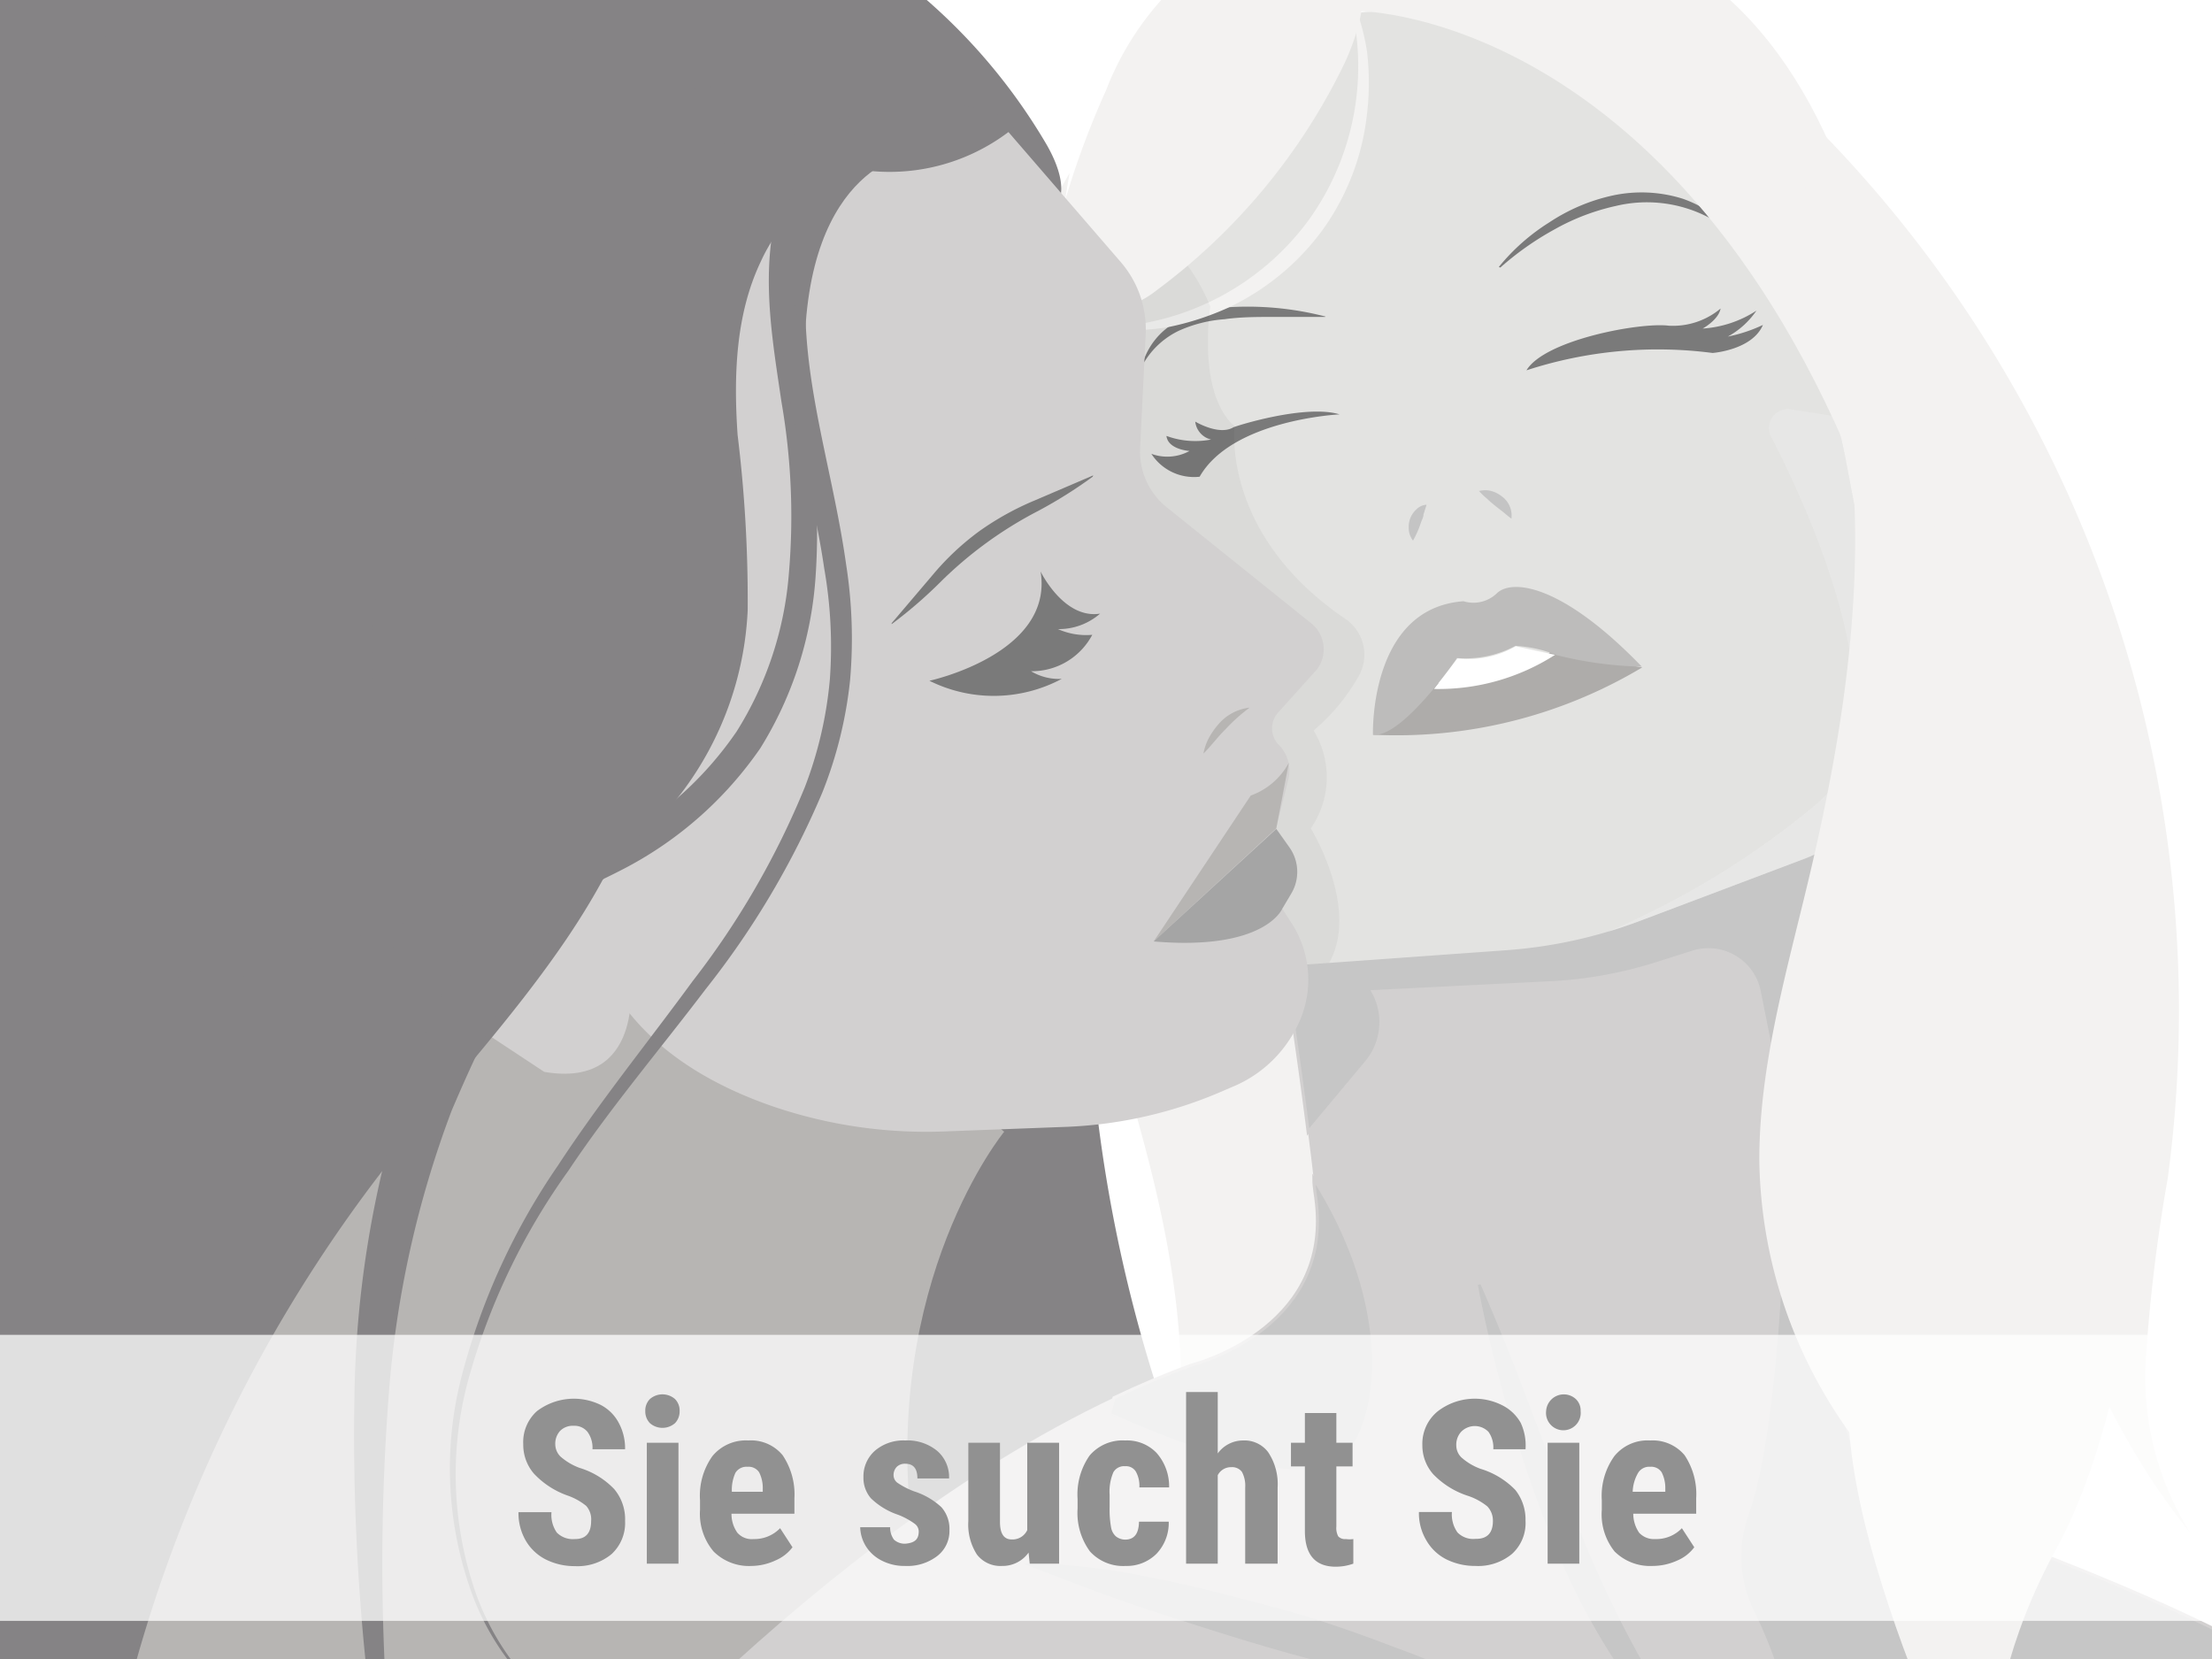 <svg id="Ebene_1" xmlns="http://www.w3.org/2000/svg" xmlns:xlink="http://www.w3.org/1999/xlink" viewBox="0 0 116 87" width="116"
     height="87">
  <defs>
    <style>
      .cls-1,.cls-9{fill:none;}.cls-2{clip-path:url(#clip-path);}.cls-18,.cls-3{fill:#fff;}.cls-4{fill:#f3f2f1;}.cls-5{fill:#858385;}.cls-6{fill:#b7b5b3;}.cls-7{fill:#d2d0d0;}.cls-8{fill:#c6c6c6;}.cls-9{stroke:#d2d0d0;stroke-miterlimit:10;stroke-width:0.16px;}.cls-10{fill:#e3e3e1;}.cls-11{fill:#7a7a7a;}.cls-12{fill:#ededed;opacity:0.5;}.cls-13{fill:#0a0a0a;opacity:0.04;}.cls-14{fill:#a5a5a5;}.cls-15{fill:#c4c4c4;}.cls-16{fill:#aeacaa;}.cls-17{fill:#bdbcbb;}.cls-18{opacity:0.75;}.cls-19{fill:#919191;}
    </style>
    <clipPath id="clip-path">
      <rect class="cls-1" width="116" height="87"/>
    </clipPath>
  </defs>
  <g id="Sie_sucht_Sie">
    <g class="cls-2">
      <rect class="cls-3" width="116" height="87"/>
      <path class="cls-4"
            d="M56.09,9.07c-2,11.82-2.81,24-.28,35.74,1.18,5.5,3.1,10.82,4.48,16.28s2.21,11.17,1.2,16.71a16.62,16.62,0,0,0,8.19-21c-1.4-3.56-4-6.52-6.06-9.73C56.8,36.54,55.26,23.53,55,11"/>
      <path class="cls-5"
            d="M62.75,78.46c-4.23-.22-10.81,6-15,5-1.77-.4-1.26-7.7-2.46-9s-1.54-3.38-1.61-5.25a33.41,33.41,0,0,1,8.2-22.92c.86-1,3-4,4.43-3.92C58,42.39,57,46.83,57,48a77.1,77.1,0,0,0,5.75,30.48Z"/>
      <path class="cls-4"
            d="M94.37,23.57a14,14,0,0,0-1.85,6.19c-.77,6.82,0,13.72.74,20.55,1.07,9.78,2.17,19.62,5,29,.38,1.23,1.19,2.72,2.46,2.52a2.63,2.63,0,0,0,1.68-1.55c2.3-4.22,3-9.1,3.6-13.87,1-7.91,1.76-15.9,1-23.82a49.42,49.42,0,0,0-2.57-11.77,39.29,39.29,0,0,0-2.51-5.63c-.68-1.25-1.63-3.5-3-4.13C97.2,20.32,95.22,22.28,94.37,23.57Z"/>
      <path class="cls-6" d="M52.66,59.35s-6.43,7.81-4.82,21l-.51,15.08H15.57l-11.46.5L5.82,49.17l18.8-7.54h7.13Z"/>
      <path class="cls-7"
            d="M98.1,42.27,96.79,55.1S93.67,74.8,99.2,78.72c0,0,19.9,6.23,25.93,12.57l.5,4.72H29.84S45.32,77.82,62.51,71.58c0,0,7.24-1.8,6.53-8.44s-2-14.57-2-14.57Z"/>
      <path class="cls-8"
            d="M70.7,76.26c2-2.64,2-8.47-1.8-14.44,0,.45.1.89.14,1.32.71,6.64-6.53,8.44-6.53,8.44-1.38.5-2.74,1.08-4.09,1.72l-.23.85S68.59,79.12,70.7,76.26Z"/>
      <path class="cls-8"
            d="M93.61,96h32l-.5-4.72C119.1,85,99.2,78.72,99.2,78.72,93.67,74.8,96.79,55.1,96.79,55.1L98.1,42.27,71.84,47.59l-4.6,2.23c.29,1.88.87,5.64,1.36,9.54l3.08-3.69A3.28,3.28,0,0,0,72,52l9.22-.46a22,22,0,0,0,5.63-1l1.89-.6A2.72,2.72,0,0,1,92.26,52l1.36,6.81s0,15-2,20.63a6.54,6.54,0,0,0,.26,5C93,86.73,94.2,90,93.77,92.54Z"/>
      <path class="cls-9"
            d="M70.7,76.26c2-2.64,2-8.47-1.8-14.44,0,.45.1.89.14,1.32.71,6.64-6.53,8.44-6.53,8.44-1.38.5-2.74,1.08-4.09,1.72l-.23.85S68.59,79.12,70.7,76.26Z"/>
      <path class="cls-9"
            d="M93.61,96h32l-.5-4.72C119.1,85,99.2,78.72,99.2,78.72,93.67,74.8,96.79,55.1,96.79,55.1L98.1,42.27,71.84,47.59l-4.6,2.23c.29,1.88.87,5.64,1.36,9.54l3.08-3.69A3.28,3.28,0,0,0,72,52l9.22-.46a22,22,0,0,0,5.63-1l1.89-.6A2.72,2.72,0,0,1,92.26,52l1.36,6.81s0,15-2,20.63a6.54,6.54,0,0,0,.26,5C93,86.73,94.2,90,93.77,92.54Z"/>
      <path class="cls-10"
            d="M96.74,23.84l2.47,13a7.3,7.3,0,0,1-4.61,8.2L86,48.29a24.86,24.86,0,0,1-7,1.54l-10.73.77a1.48,1.48,0,0,1-1.49-1L57.69,22.88l.55-8.94S60.25,1.27,71.71.62,88.39,7.56,92.06,12.73A30.42,30.42,0,0,1,96.74,23.84Z"/>
      <path class="cls-11"
            d="M70.25,21.73S64.62,22,62.91,25a2.66,2.66,0,0,1-2.53-1.2,2.43,2.43,0,0,0,2-.15s-1.13-.07-1.21-.79a4.38,4.38,0,0,0,2.34.19,1.09,1.09,0,0,1-.83-.94s1.25.75,2,.3C64.75,22.36,68.44,21.18,70.25,21.73Z"/>
      <path class="cls-11"
            d="M80.05,19.42a22.22,22.22,0,0,1,9.76-.91s2.08-.15,2.64-1.47a7.91,7.91,0,0,1-1.84.61,4.32,4.32,0,0,0,1.5-1.36,5.86,5.86,0,0,1-2.82.94s.83-.45.94-1.05a3.89,3.89,0,0,1-2.72.9C86,16.89,81,17.83,80.05,19.42Z"/>
      <path class="cls-11"
            d="M78.6,14a10.79,10.79,0,0,1,2.65-2.34,9.77,9.77,0,0,1,3.33-1.41,7.22,7.22,0,0,1,3.66.17,6.36,6.36,0,0,1,2.91,2.08l0,0a7,7,0,0,0-6.41-1.7,11.65,11.65,0,0,0-3.22,1.23,15.53,15.53,0,0,0-2.84,2Z"/>
      <path class="cls-11"
            d="M69.49,16.62l-1.36,0q-.66,0-1.32,0c-.88,0-1.75,0-2.59.12a7.06,7.06,0,0,0-2.39.6A4.28,4.28,0,0,0,60,19h-.06a3.72,3.72,0,0,1,1.66-2.07,6.09,6.09,0,0,1,2.57-.8,16.29,16.29,0,0,1,5.34.47Z"/>
      <path class="cls-4"
            d="M70.78-.33a11.32,11.32,0,0,1,.91,3.05,14,14,0,0,1,0,3.23A12.79,12.79,0,0,1,69.4,12a13,13,0,0,1-5,4.14,14.69,14.69,0,0,1-3.07,1,11.72,11.72,0,0,1-3.18.12v-.1a13.81,13.81,0,0,0,10.53-5.69A13.81,13.81,0,0,0,70.7-.3Z"/>
      <path class="cls-12"
            d="M95.13,42.27a43.69,43.69,0,0,1-10.84,6.6c.58-.17,1.16-.37,1.72-.58l8.59-3.24a7.3,7.3,0,0,0,4.61-8.2l-2.47-13s-.14-.78-.48-2l-.39-.08L94,21.48A1,1,0,0,0,92.93,23C95.15,27.32,100.08,38.34,95.13,42.27Z"/>
      <path class="cls-13"
            d="M68.74,43.44a4.71,4.71,0,0,0,.15-5.13,10.47,10.47,0,0,0,2.3-2.75,2.27,2.27,0,0,0-.63-3.1C64,28,64.75,22.36,64.75,22.36c-2-1.74-1.28-6.28-1.28-6.28a9.84,9.84,0,0,0-4.45-5,18.1,18.1,0,0,0-.78,2.86l-.55,8.94,9.08,26.73a1.48,1.48,0,0,0,1.49,1l1.44-.11C71.32,47.62,68.74,43.44,68.74,43.44Z"/>
      <path class="cls-4"
            d="M62.62-1.65A15.42,15.42,0,0,0,58,4.74a45.24,45.24,0,0,0-3.24,10.33c1.41.72,3,1.46,4.53.94a5.53,5.53,0,0,0,1.41-.82A32.29,32.29,0,0,0,70.45,3.44c.83-1.71,2.08-5.47-.58-6.23A8.5,8.5,0,0,0,62.62-1.65Z"/>
      <path class="cls-4" d="M71.23.58s19,0,28.42,30.65c0,0,2-29.53-15.15-34.81C84.5-3.58,71.38-7.63,71.23.58Z"/>
      <path class="cls-4"
            d="M87.64,1.07s23.62,17.44,25.43,52c0,0,0,18.59-5.23,28.14S104.93,98,104.93,98s-9-17-7.92-25.93,3.5-39,3.5-39S96.18,8.86,87.64,1.07Z"/>
      <path class="cls-8"
            d="M79.26,89.07a54.94,54.94,0,0,1-6.59-1.13c-2.17-.46-4.31-1-6.44-1.63S62,85,59.92,84.31,55.76,82.8,53.67,82a31.62,31.62,0,0,1,6.67.73c2.19.41,4.34,1,6.48,1.56s4.24,1.3,6.31,2.09A51.18,51.18,0,0,1,79.26,89.07Z"/>
      <path class="cls-5"
            d="M44.3-3.13A38.73,38.73,0,0,0,24.89-8.38c-10.11-.2-20.59,3-28,10.46-4.63,4.68-8,11.39-7.33,18.24C-10.2,23.1-9.17,26-7.1,27.6A8.23,8.23,0,0,0-.88,29.12a23.2,23.2,0,0,0,6.26-2A260.47,260.47,0,0,0,43.14,7a9.94,9.94,0,0,1,3.48-1.65A3.24,3.24,0,0,1,50,6.66c1.1,1.82,1,4.83,3.67,4.79s2.19-2.2,1.19-3.91A30.49,30.49,0,0,0,44.3-3.13Z"/>
      <path class="cls-7"
            d="M52.56,6.55l6.22,7.2a5.4,5.4,0,0,1,1.3,3.82l-.29,5.92a3.75,3.75,0,0,0,1.33,3.06l7.57,6.08a1.75,1.75,0,0,1,.36,2.49l-2,2.22a1.24,1.24,0,0,0,0,1.71h0a1.91,1.91,0,0,1,.51,1.83l-.64,2.56.71,1a2.22,2.22,0,0,1,.07,2.4l-.47.79.48.75A5.43,5.43,0,0,1,67.93,54a6.55,6.55,0,0,1-3.31,3l-.51.22A22.78,22.78,0,0,1,56,59.09l-6.37.24A24.92,24.92,0,0,1,40.47,58c-3.15-1.1-6.6-3-8.52-6.44-4.12-7.34-9.44-17.69-9.44-17.69L39,5.55Z"/>
      <path class="cls-7" d="M33.06,51.48s.7,5.63-4.52,4.73l-5.33-3.52L25.92,45l4.43-.3Z"/>
      <path class="cls-11"
            d="M48.74,35.7s6.53-1.41,5.83-5.73c0,0,1.21,2.51,3.12,2.21a3.29,3.29,0,0,1-2.21.81,3.62,3.62,0,0,0,1.8.3,3.59,3.59,0,0,1-3.21,1.91,2.83,2.83,0,0,0,1.61.4A7.57,7.57,0,0,1,48.74,35.7Z"/>
      <path class="cls-11"
            d="M57.3,25a23.78,23.78,0,0,1-2.85,1.79,21,21,0,0,0-5.14,3.74,23.42,23.42,0,0,1-2.55,2.2h0s0,0,0,0a0,0,0,0,1,0-.05l2.16-2.54a13.83,13.83,0,0,1,2.43-2.28,14.88,14.88,0,0,1,2.92-1.62l3.06-1.31a0,0,0,0,1,0,0s0,0,0,0Z"/>
      <path class="cls-6" d="M67.59,40a3.69,3.69,0,0,1-2,1.72L60.5,49.37l6.43-5.93Z"/>
      <path class="cls-14" d="M67.24,47.66l.47-.79a2.22,2.22,0,0,0-.07-2.4l-.71-1L60.5,49.37C66.33,49.87,67.24,47.66,67.24,47.66Z"/>
      <path class="cls-6"
            d="M65.53,37.11a9.26,9.26,0,0,0-1.26,1.13c-.4.39-.73.85-1.16,1.28a2.87,2.87,0,0,1,.3-.85,4.18,4.18,0,0,1,.53-.74A2.52,2.52,0,0,1,65.53,37.11Z"/>
      <path class="cls-15"
            d="M74.81,26.47l-.16.51c0,.15-.09.29-.14.44a5,5,0,0,1-.41.93,1.09,1.09,0,0,1-.22-.55,1.42,1.42,0,0,1,.06-.58,1.22,1.22,0,0,1,.33-.5A.81.81,0,0,1,74.81,26.47Z"/>
      <path class="cls-15"
            d="M77.56,25.75a1.3,1.3,0,0,1,.65,0,1.58,1.58,0,0,1,.56.29,1.24,1.24,0,0,1,.49,1.16c-.19-.14-.32-.26-.46-.37l-.41-.32c-.13-.11-.27-.22-.4-.35A4.35,4.35,0,0,1,77.56,25.75Z"/>
      <path class="cls-5"
            d="M4.35,104.88A75.9,75.9,0,0,1,20,61.47c3.2-4.14,6.82-7.95,9.75-12.29s5.14-9.36,5-14.59c-.07-4-1.47-7.86-1.45-11.85A17,17,0,0,1,42.77,7.9C35.4,3.72,27.33.29,18.87-.12S1.54,2.17-4.24,8.36c-4.65,5-6.94,11.71-8.41,18.36A100,100,0,0,0-12,72.59C-9.45,82.68-5.35,92.3-1.26,101.88a7.6,7.6,0,0,0,2,3.11A2.93,2.93,0,0,0,4.35,104.88Z"/>
      <path class="cls-5"
            d="M44.28,8.19c1.78-.14,3.4-1,5.1-1.53s3.73-.67,5.1.47A11.46,11.46,0,0,0,43.21,1.88c-2.24.35-7.3,2.44-7.61,5.19-.19,1.68,1.43.44,2.75.44C40.35,7.51,42.27,8.34,44.28,8.19Z"/>
      <path class="cls-16" d="M72,38.53A25.09,25.09,0,0,0,86.12,35l-4.82-.83s-1,1.85-6.56,1.63Z"/>
      <path class="cls-3" d="M76.43,34.53l-1.23,1.6a11.32,11.32,0,0,0,6.35-1.79l-2.06-.45A5,5,0,0,1,76.43,34.53Z"/>
      <path class="cls-17"
            d="M72,38.53s-.22-6.64,4.75-7a1.77,1.77,0,0,0,1.74-.41c.75-.75,3.35-.57,7.61,3.84a19.93,19.93,0,0,1-4.45-.6,6.79,6.79,0,0,0-2.18-.49,5.56,5.56,0,0,1-3.06.64S73.53,38.72,72,38.53Z"/>
      <path class="cls-8"
            d="M77.64,67.35c1,2.28,1.88,4.52,2.72,6.77s1.73,4.47,2.68,6.63A56.26,56.26,0,0,0,86.1,87.1l.43.78.47.72a13.36,13.36,0,0,0,1,1.46c.36.46.69,1,1.09,1.41s.84.84,1.26,1.31l-.07.13a17.29,17.29,0,0,1-5.15-5.14,35.85,35.85,0,0,1-3.47-6.42,64.72,64.72,0,0,1-2.43-6.89c-.68-2.33-1.28-4.69-1.73-7.08Z"/>
      <path class="cls-4"
            d="M101.79,80.13a25,25,0,0,1-9.53-19.3c0-4.7,1.27-9.29,2.38-13.86,2.18-8.93,3.64-18.28,1.83-27.29l11,21L102.06,80.1"/>
      <path class="cls-4"
            d="M84.74-2a66,66,0,0,1,28.94,63.79,86.47,86.47,0,0,0-1.15,9.47,15.31,15.31,0,0,0,2.32,9.11c-6.12-7.59-8.69-17.42-10.06-27.07s-1.69-19.48-4.06-28.93S93.57,5.61,85.39.31"/>
      <path class="cls-5" d="M42.18,8A10.35,10.35,0,0,0,53.41,6.5,9.93,9.93,0,0,0,42.18,8Z"/>
      <path class="cls-5"
            d="M46.41,5.16a6.68,6.68,0,0,0-3.54,2.67A9.73,9.73,0,0,0,41.28,12c-.44,2.95.23,5.94.82,8.94a33.23,33.23,0,0,1,.67,9.3,19.48,19.48,0,0,1-2.9,9,19.76,19.76,0,0,1-7.06,6.27,38.28,38.28,0,0,1-8.71,3.28c-3,.76-5.93,1.54-9,2.09a22.35,22.35,0,0,1-9.18-.14,20.48,20.48,0,0,0,4.56.15A29.69,29.69,0,0,0,15,50.09c2.95-.68,5.89-1.58,8.8-2.47a42,42,0,0,0,8.33-3.42,18.48,18.48,0,0,0,6.5-5.84,18.24,18.24,0,0,0,2.74-8.29,35.11,35.11,0,0,0-.39-9c-.44-3-1-6.15-.4-9.28a10.38,10.38,0,0,1,2-4.23A6.53,6.53,0,0,1,46.41,5.16Z"/>
      <path class="cls-5"
            d="M39.89,13.73c-1.32,2.78-1.42,6-1.21,9.07A71.32,71.32,0,0,1,39.21,32a17.16,17.16,0,0,1-3.47,9.58A12.86,12.86,0,0,1,27,46.54a6,6,0,0,1-4.16-.94,6.74,6.74,0,0,1-2.11-3.35c-2.56-7.36-.84-15.62,2.5-22.67,1.52-3.22,3.46-6.39,6.39-8.43A25.42,25.42,0,0,1,37.16,8,20.07,20.07,0,0,1,42,7c1,0,2.76,0,3.53.69,1.11,1-.24,1.18-1,1.51A8.92,8.92,0,0,0,39.89,13.73Z"/>
      <path class="cls-5"
            d="M44.69,7C42.41,10,42,14,42.31,17.87s1.5,7.72,2.06,11.72a25.13,25.13,0,0,1,.21,6.07,22.06,22.06,0,0,1-1.46,5.91A44.39,44.39,0,0,1,37,51.88c-2.41,3.18-5,6.22-7.19,9.51A34.49,34.49,0,0,0,24.66,72,18.93,18.93,0,0,0,25,83.68a13.59,13.59,0,0,0,8.18,8.11,13.65,13.65,0,0,1-8.35-8,19.23,19.23,0,0,1-.57-11.81,35,35,0,0,1,5-10.86c2.19-3.35,4.71-6.45,7.05-9.65a43.26,43.26,0,0,0,5.9-10.2,20.89,20.89,0,0,0,1.31-5.66,23.73,23.73,0,0,0-.3-5.82C42.65,25.87,41.42,22.06,41,18a23,23,0,0,1,.12-6.14,13.63,13.63,0,0,1,2.36-5.79Z"/>
      <path class="cls-5" d="M48,8s-5.81.49-5.81,10.75c0,.61-.53-3.37-.53-2.71V6.3Z"/>
      <path class="cls-5"
            d="M31.69,46.06c-3.72,2.79-6,7.5-8,12.17A53.36,53.36,0,0,0,20.39,73.1a116.24,116.24,0,0,0-.15,15.51c.23,5.19.61,10.39.81,15.59-.5-5.18-1.18-10.34-1.71-15.53A116.89,116.89,0,0,1,18.59,73a55.1,55.1,0,0,1,2.58-15.68,51.48,51.48,0,0,1,3.11-7.43,22.24,22.24,0,0,1,5.15-6.64Z"/>
      <rect class="cls-18" x="-5.25" y="70" width="126.5" height="15"/>
      <path class="cls-19"
            d="M31,79.76a1.06,1.06,0,0,0-.26-.79,3.22,3.22,0,0,0-1-.55A4.45,4.45,0,0,1,28,77.28a2.32,2.32,0,0,1-.56-1.54A2.18,2.18,0,0,1,28.16,74a3.2,3.2,0,0,1,3.35-.32,2.24,2.24,0,0,1,.94.94A2.8,2.8,0,0,1,32.78,76H31.07a1.41,1.41,0,0,0-.26-.91.88.88,0,0,0-.73-.32.93.93,0,0,0-.71.27,1,1,0,0,0-.25.72.91.91,0,0,0,.28.63,3.18,3.18,0,0,0,1,.59,4.19,4.19,0,0,1,1.81,1.11,2.45,2.45,0,0,1,.57,1.67,2.22,2.22,0,0,1-.71,1.74,2.8,2.8,0,0,1-1.93.63,3.37,3.37,0,0,1-1.5-.34,2.54,2.54,0,0,1-1.07-1,2.87,2.87,0,0,1-.38-1.49h1.73a1.63,1.63,0,0,0,.28,1.07,1.18,1.18,0,0,0,.94.34Q31,80.72,31,79.76Z"/>
      <path class="cls-19"
            d="M33.84,74a.85.85,0,0,1,.24-.63,1,1,0,0,1,1.32,0,.85.85,0,0,1,.24.63.88.88,0,0,1-.24.63,1,1,0,0,1-1.32,0A.88.88,0,0,1,33.84,74Zm1.74,8H33.92V75.66h1.66Z"/>
      <path class="cls-19"
            d="M39.42,82.12a2.63,2.63,0,0,1-2-.76,3.06,3.06,0,0,1-.71-2.18v-.51a3.57,3.57,0,0,1,.65-2.31,2.27,2.27,0,0,1,1.88-.82,2.15,2.15,0,0,1,1.8.77,3.67,3.67,0,0,1,.62,2.26v.81h-3.3a1.7,1.7,0,0,0,.31,1,1,1,0,0,0,.85.33,1.87,1.87,0,0,0,1.39-.57l.65,1a2.18,2.18,0,0,1-.89.69A3.05,3.05,0,0,1,39.42,82.12Zm-1-3.89H40v-.16a1.8,1.8,0,0,0-.19-.86.66.66,0,0,0-.61-.29.68.68,0,0,0-.63.31A2.13,2.13,0,0,0,38.38,78.23Z"/>
      <path class="cls-19"
            d="M48.18,80.3a.51.51,0,0,0-.21-.39,3.74,3.74,0,0,0-.89-.48,3.76,3.76,0,0,1-1.41-.86,1.64,1.64,0,0,1-.39-1.11,1.79,1.79,0,0,1,.6-1.38,2.29,2.29,0,0,1,1.59-.54,2.45,2.45,0,0,1,1.67.54,1.81,1.81,0,0,1,.63,1.45H48.11c0-.52-.21-.77-.64-.77a.61.61,0,0,0-.44.16.62.62,0,0,0-.17.46.5.5,0,0,0,.19.37,4.12,4.12,0,0,0,.89.46,3.78,3.78,0,0,1,1.43.83,1.72,1.72,0,0,1,.42,1.2,1.65,1.65,0,0,1-.64,1.36,2.56,2.56,0,0,1-1.68.52,2.59,2.59,0,0,1-1.23-.28,2.08,2.08,0,0,1-.83-.75,2,2,0,0,1-.3-1h1.57a1.07,1.07,0,0,0,.2.65.83.83,0,0,0,.63.21C48,80.9,48.18,80.7,48.18,80.3Z"/>
      <path class="cls-19"
            d="M53.94,81.42a1.67,1.67,0,0,1-1.39.7,1.55,1.55,0,0,1-1.32-.6,2.9,2.9,0,0,1-.45-1.75V75.66h1.66v4.15c0,.62.21.92.61.92a.85.85,0,0,0,.82-.49V75.66h1.67V82H54Z"/>
      <path class="cls-19"
            d="M59,80.74c.48,0,.72-.31.73-.94h1.56a2.35,2.35,0,0,1-.64,1.68,2.2,2.2,0,0,1-1.62.64,2.35,2.35,0,0,1-1.87-.76,3.41,3.41,0,0,1-.65-2.25v-.5a3.56,3.56,0,0,1,.63-2.28A2.27,2.27,0,0,1,59,75.54a2.15,2.15,0,0,1,1.65.65A2.65,2.65,0,0,1,61.31,78H59.75a1.53,1.53,0,0,0-.18-.82.6.6,0,0,0-.56-.29.65.65,0,0,0-.62.31,2.55,2.55,0,0,0-.2,1.19v.64a5.26,5.26,0,0,0,.08,1.09.82.82,0,0,0,.25.45A.8.8,0,0,0,59,80.74Z"/>
      <path class="cls-19"
            d="M63.86,76.22a1.64,1.64,0,0,1,1.33-.68,1.55,1.55,0,0,1,1.31.61A3,3,0,0,1,67,78v4H65.3V78a1.53,1.53,0,0,0-.17-.81.64.64,0,0,0-.56-.25.78.78,0,0,0-.71.42V82H62.2V73h1.66Z"/>
      <path class="cls-19"
            d="M70.08,74.1v1.56h.85V76.9h-.85v3.15a.93.93,0,0,0,.1.52.48.48,0,0,0,.4.14,1.41,1.41,0,0,0,.39,0V82a2.73,2.73,0,0,1-.92.16c-1.07,0-1.61-.62-1.62-1.84V76.9h-.73V75.66h.73V74.1Z"/>
      <path class="cls-19"
            d="M78.29,79.76A1.07,1.07,0,0,0,78,79a3.22,3.22,0,0,0-1-.55,4.41,4.41,0,0,1-1.84-1.14,2.28,2.28,0,0,1-.57-1.54A2.19,2.19,0,0,1,75.41,74a3.18,3.18,0,0,1,3.34-.32,2.27,2.27,0,0,1,1,.94A2.8,2.8,0,0,1,80,76H78.31a1.41,1.41,0,0,0-.25-.91,1,1,0,0,0-1.44,0,1,1,0,0,0-.25.72.87.87,0,0,0,.28.63,3.11,3.11,0,0,0,1,.59,4.23,4.23,0,0,1,1.82,1.11A2.5,2.5,0,0,1,80,79.75a2.18,2.18,0,0,1-.71,1.74,2.78,2.78,0,0,1-1.92.63,3.39,3.39,0,0,1-1.51-.34,2.51,2.51,0,0,1-1.06-1,2.78,2.78,0,0,1-.39-1.49h1.73a1.63,1.63,0,0,0,.29,1.07,1.15,1.15,0,0,0,.94.34Q78.29,80.72,78.29,79.76Z"/>
      <path class="cls-19" d="M81.08,74a.93.93,0,0,1,1.56-.63.82.82,0,0,1,.25.63.91.91,0,1,1-1.81,0Zm1.74,8H81.16V75.66h1.66Z"/>
      <path class="cls-19"
            d="M86.67,82.12a2.65,2.65,0,0,1-2-.76A3.11,3.11,0,0,1,84,79.18v-.51a3.57,3.57,0,0,1,.66-2.31,2.24,2.24,0,0,1,1.88-.82,2.18,2.18,0,0,1,1.8.77,3.67,3.67,0,0,1,.61,2.26v.81h-3.3a1.77,1.77,0,0,0,.31,1,1.06,1.06,0,0,0,.85.33,1.85,1.85,0,0,0,1.39-.57l.65,1a2.14,2.14,0,0,1-.88.69A3.12,3.12,0,0,1,86.67,82.12Zm-1-3.89h1.66v-.16a1.8,1.8,0,0,0-.19-.86.65.65,0,0,0-.6-.29.68.68,0,0,0-.63.31A2.11,2.11,0,0,0,85.62,78.23Z"/>
    </g>
  </g>
</svg>
